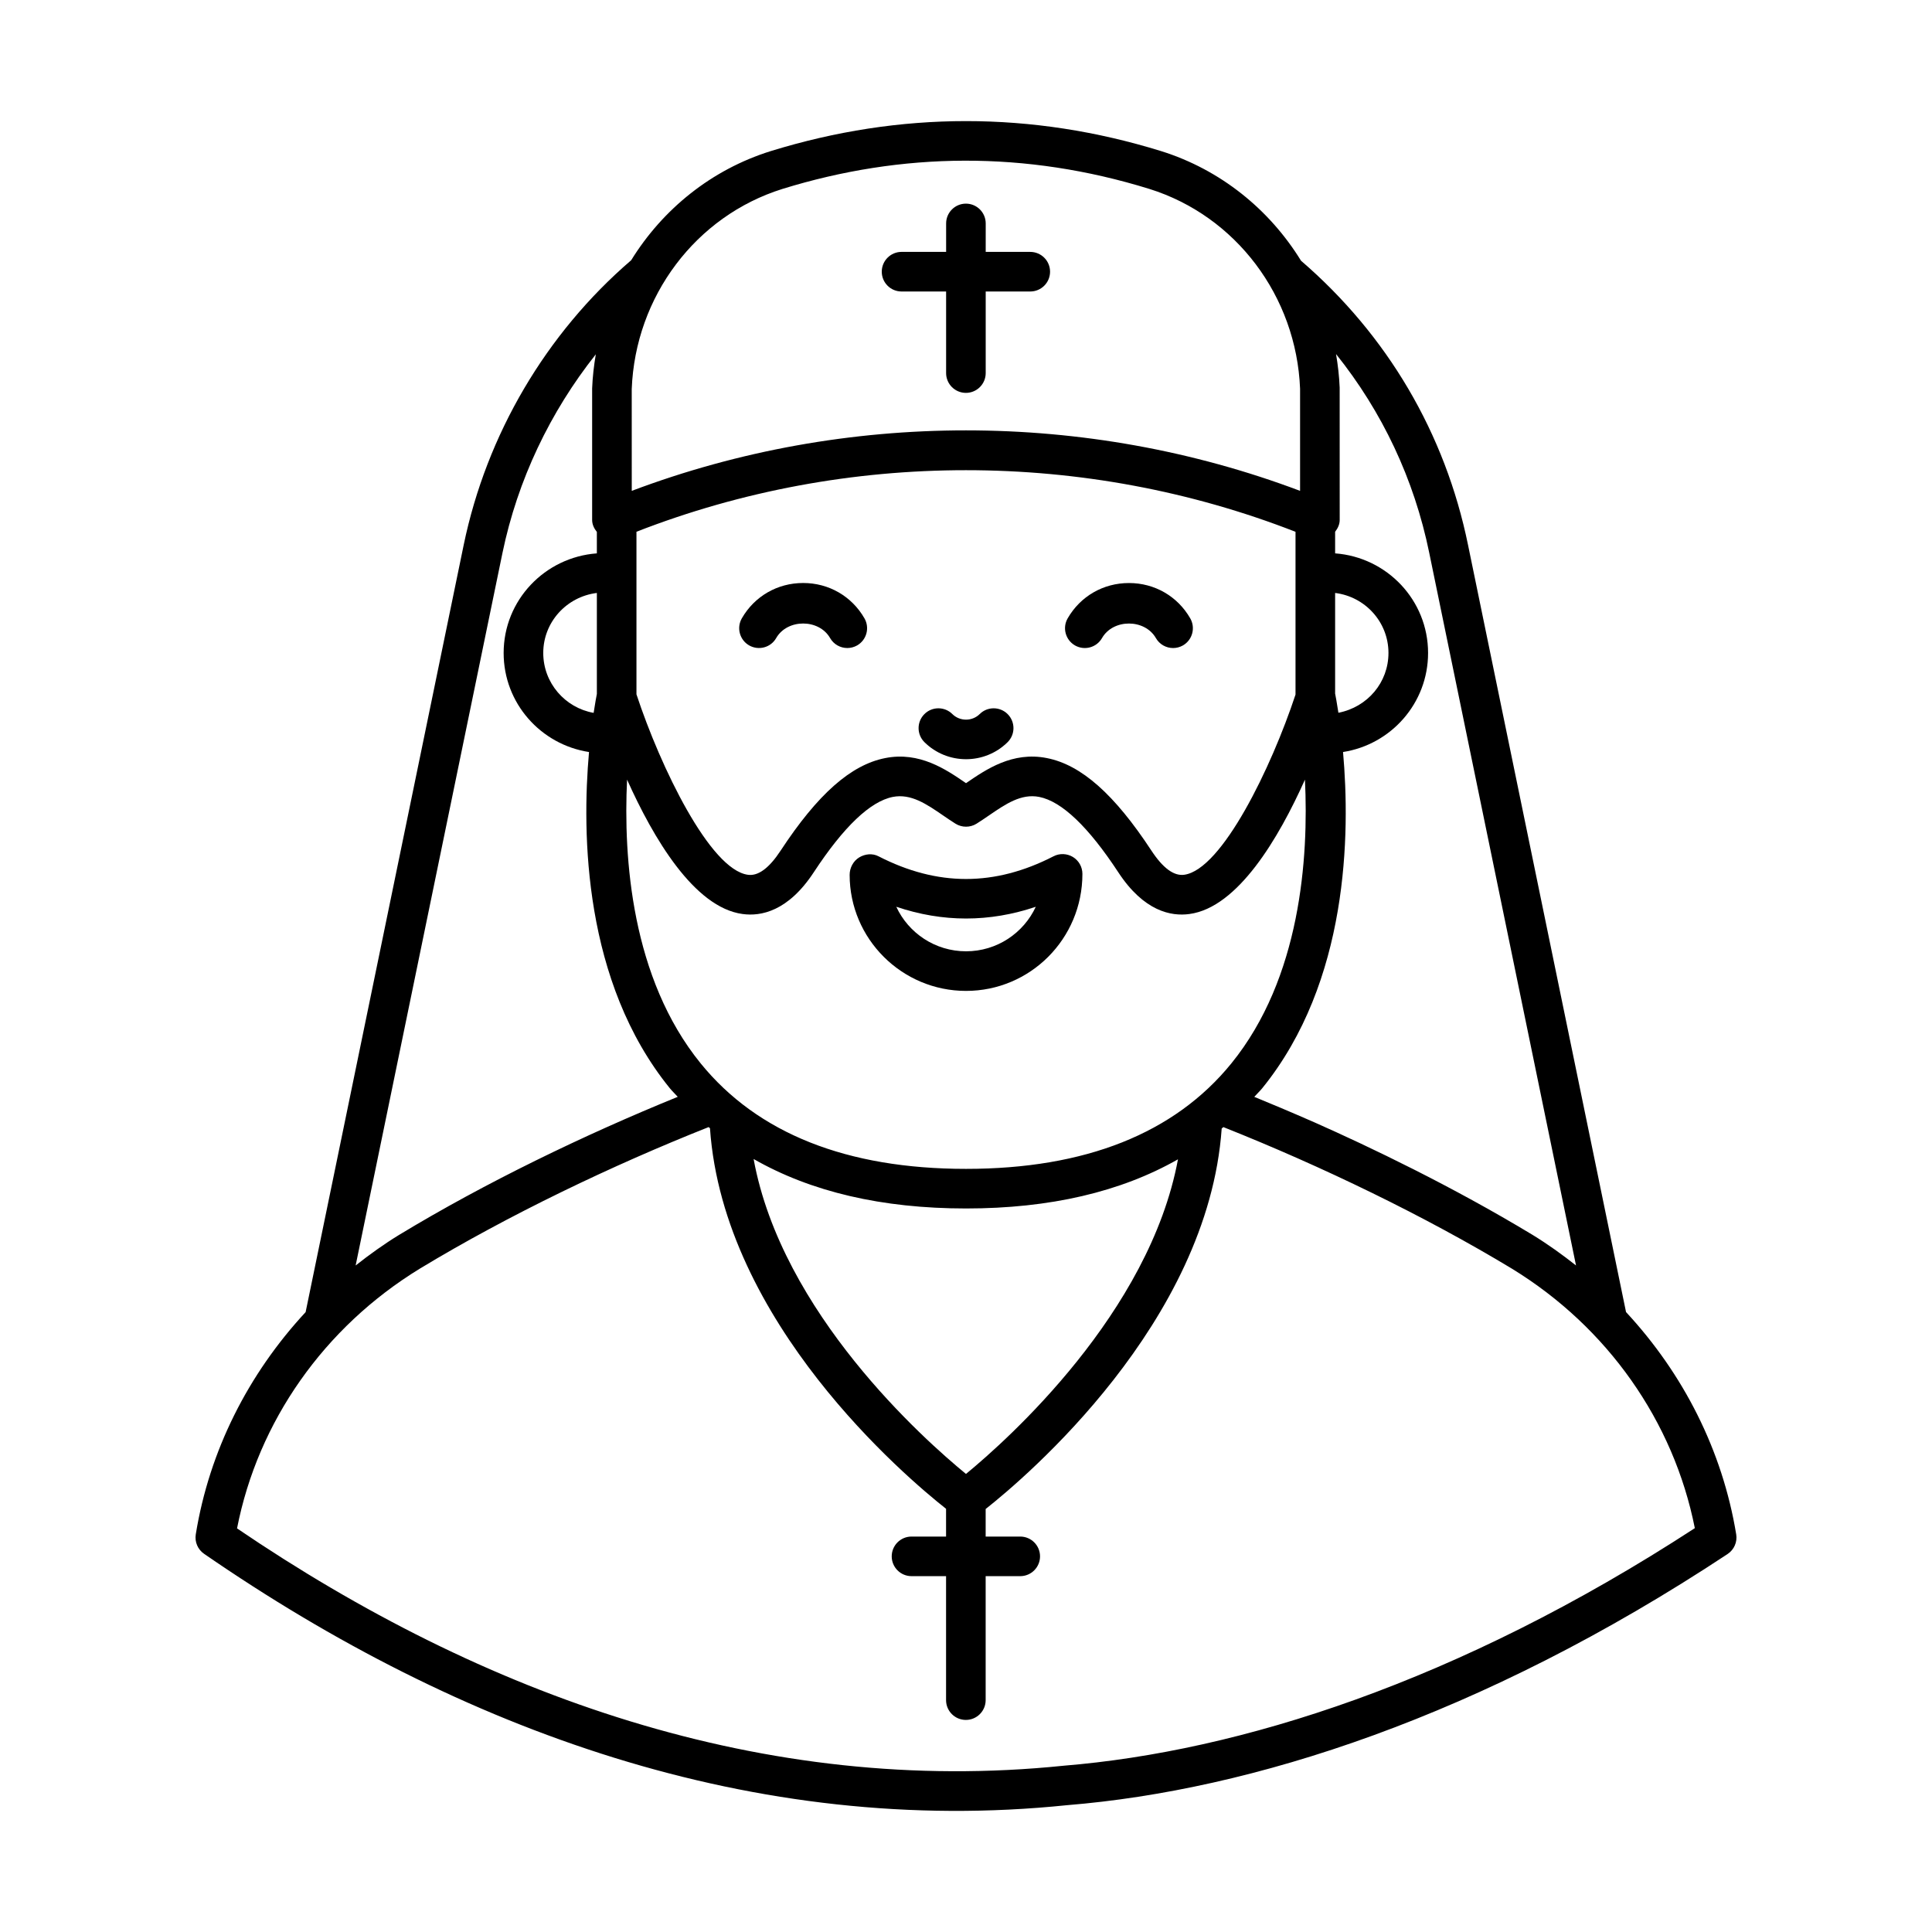 <?xml version="1.0" encoding="UTF-8"?>
<!-- Uploaded to: SVG Repo, www.svgrepo.com, Generator: SVG Repo Mixer Tools -->
<svg fill="#000000" width="800px" height="800px" version="1.1" viewBox="144 144 512 512" xmlns="http://www.w3.org/2000/svg">
 <g>
  <path d="m604.11 550.61c-3.641-22.18-13.977-42.516-29.195-58.898l-41.871-203.29c-6.051-29.586-21.367-55.598-44.258-75.324-8.371-13.602-21.34-24.129-37.078-29.055-34.277-10.598-69.098-10.605-103.48 0.008-15.66 4.898-28.582 15.359-36.957 28.91-22.551 19.387-38.312 46.129-44.387 75.453l-41.891 203.31c-15.207 16.391-25.516 36.723-29.109 58.891-0.328 2.004 0.531 4.012 2.199 5.16 67.93 46.859 145.99 75.16 228.72 66.613 48.723-3.961 109.55-23.289 175.02-66.551 1.73-1.145 2.625-3.191 2.289-5.231zm-81.344-260.08 38.895 188.83c-3.664-2.891-7.477-5.633-11.52-8.109-21.402-12.934-43.18-23.328-57.707-29.773-6.469-2.836-11.859-5.094-16.039-6.801 0.68-0.773 1.438-1.461 2.094-2.266 22.941-28.258 23.348-67.555 21.43-89.121 12.73-1.977 22.535-12.941 22.535-26.246 0-13.992-10.898-25.375-24.633-26.398v-5.723c0.703-0.91 1.211-1.949 1.211-3.125 0-8.156-0.008-36.895-0.008-35.074-0.117-3.016-0.469-5.977-0.961-8.895 12.227 15.266 20.699 33.113 24.703 52.699zm-122.77 244.08c-11.191-9.16-48.816-42.668-56.281-83.461 15.172 8.68 33.973 13.109 56.297 13.109 22.258 0 41.016-4.398 56.164-13.027-7.57 40.711-45.023 74.207-56.18 83.379zm97.824-206.81v-26.66c7.945 0.98 14.137 7.695 14.137 15.902 0 7.82-5.562 14.352-13.266 15.848-0.418-2.738-0.762-4.551-0.871-5.09zm-10.496-42.863v43.133c-6.391 19.355-19.504 46.402-29.508 47.754-2.754 0.367-5.652-1.797-8.68-6.402-9.805-14.938-18.605-22.734-27.711-24.523-9.109-1.812-16.133 3.027-21.273 6.547-0.047 0.035-0.094 0.07-0.148 0.102-0.047-0.035-0.094-0.07-0.148-0.102-5.133-3.519-12.184-8.352-21.266-6.547-9.102 1.789-17.902 9.582-27.715 24.523-3.027 4.613-5.945 6.805-8.68 6.402-10.012-1.352-23.145-28.457-29.527-47.816v-43.086c55.777-21.754 118.88-21.758 174.66 0.016zm-185.15 42.969c-0.125 0.609-0.453 2.363-0.855 5.012-7.57-1.34-13.352-7.93-13.352-15.875 0-8.207 6.223-14.926 14.207-15.902zm8.008 22.707c6.949 15.504 17.773 33.879 30.605 35.609 4.867 0.676 12.082-0.719 18.859-11.043 7.934-12.09 14.992-18.812 20.973-19.988 4.805-0.93 8.926 1.906 13.305 4.906 1.129 0.777 2.227 1.531 3.309 2.199 1.695 1.051 3.856 1.051 5.547 0 1.078-0.668 2.18-1.43 3.312-2.199 4.379-3 8.527-5.844 13.305-4.906 5.981 1.184 13.031 7.898 20.965 19.98 6.777 10.332 13.996 11.727 18.859 11.051 12.832-1.734 23.656-20.105 30.605-35.609 0.996 20.711-1.121 52.574-19.516 75.215-15.066 18.539-38.727 27.934-70.309 27.934-31.582 0-55.234-9.395-70.301-27.934-18.398-22.629-20.516-54.496-19.52-75.215zm41.156-156.54c31.746-9.812 64.484-10.156 97.254-0.008 22.918 7.168 38.957 28.441 39.941 52.957v27.059c-56.691-21.367-120.4-21.375-177.11 0l-0.008-26.965c0.941-24.555 16.996-45.875 39.926-53.043zm-74.18 96.465c4-19.309 12.617-37.355 24.738-52.641-0.5 2.957-0.855 5.965-0.973 9.023v34.879c0 1.199 0.523 2.254 1.25 3.172v5.676c-13.777 1.023-24.703 12.402-24.703 26.398 0 13.316 9.844 24.285 22.625 26.25-1.914 21.566-1.508 60.859 21.43 89.117 0.652 0.805 1.406 1.484 2.086 2.258-24.938 10.156-51.008 22.762-73.855 36.594-4.039 2.473-7.844 5.211-11.508 8.102zm148.68 321.4c-79.344 8.156-153.8-18.594-219.02-62.895 5.547-28.336 23.051-53.285 48.395-68.812 23.586-14.273 51.203-27.477 76.578-37.539 0.117 0.102 0.238 0.199 0.359 0.297 3.582 51.516 51.805 92.367 62.566 100.86v7.356h-9.156c-2.898 0-5.246 2.352-5.246 5.246 0 2.898 2.352 5.246 5.246 5.246h9.156v32.855c0 2.898 2.352 5.246 5.246 5.246 2.898 0 5.246-2.352 5.246-5.246v-32.855h9.164c2.898 0 5.246-2.352 5.246-5.246 0-2.898-2.352-5.246-5.246-5.246h-9.164v-7.305c10.602-8.367 58.922-49.301 62.551-100.83 0.148-0.125 0.301-0.25 0.449-0.375 26.105 10.383 53.422 23.594 76.477 37.523 25.316 15.512 42.84 40.434 48.461 68.758-62.816 40.906-120.91 59.176-167.31 62.961z"/>
  <path d="m356.84 298.5c-6.801 0-12.875 3.5-16.25 9.367-1.441 2.516-0.574 5.719 1.934 7.168 2.523 1.434 5.727 0.582 7.168-1.934 2.953-5.152 11.344-5.152 14.297 0 0.969 1.688 2.738 2.633 4.559 2.633 0.887 0 1.785-0.227 2.609-0.695 2.508-1.449 3.375-4.652 1.934-7.168-3.375-5.871-9.453-9.371-16.25-9.371z"/>
  <path d="m428.87 315.04c2.523 1.434 5.719 0.582 7.168-1.934 2.945-5.152 11.328-5.152 14.289 0 0.969 1.688 2.738 2.633 4.559 2.633 0.887 0 1.785-0.227 2.609-0.695 2.508-1.449 3.375-4.652 1.934-7.168-3.375-5.871-9.449-9.367-16.242-9.367-6.801 0-12.875 3.5-16.25 9.367-1.441 2.508-0.574 5.715 1.934 7.164z"/>
  <path d="m388.96 333.26c-2.043 2.059-2.031 5.383 0.027 7.422 3.039 3.012 7.031 4.516 11.023 4.516 3.984 0 7.973-1.504 11.016-4.516 2.059-2.035 2.07-5.363 0.027-7.422-2.035-2.051-5.356-2.078-7.422-0.027-2.004 1.98-5.262 1.969-7.25 0-2.07-2.051-5.391-2.023-7.422 0.027z"/>
  <path d="m400.01 406.6c17 0 30.84-13.805 30.84-31.008 0-1.832-0.949-3.527-2.516-4.484-1.559-0.941-3.512-1.023-5.133-0.184-15.605 8.023-30.777 8.023-46.387 0-1.621-0.84-3.566-0.641-5.133 0.309-1.566 0.957-2.516 2.773-2.516 4.606 0.004 16.957 13.844 30.762 30.844 30.762zm18.484-22.297c-3.227 6.965-10.297 11.801-18.484 11.801s-15.258-4.84-18.484-11.801c12.309 4.152 24.676 4.152 36.969 0z"/>
  <path d="m382.92 221.25h11.809v21.621c0 2.898 2.352 5.246 5.246 5.246 2.898 0 5.246-2.352 5.246-5.246v-21.621h11.809c2.898 0 5.246-2.352 5.246-5.246 0-2.898-2.352-5.246-5.246-5.246h-11.809l0.004-7.543c0-2.898-2.352-5.246-5.246-5.246-2.898 0-5.246 2.352-5.246 5.246v7.539h-11.809c-2.898 0-5.246 2.352-5.246 5.246-0.004 2.898 2.344 5.25 5.242 5.25z"/>
 </g>
</svg>
